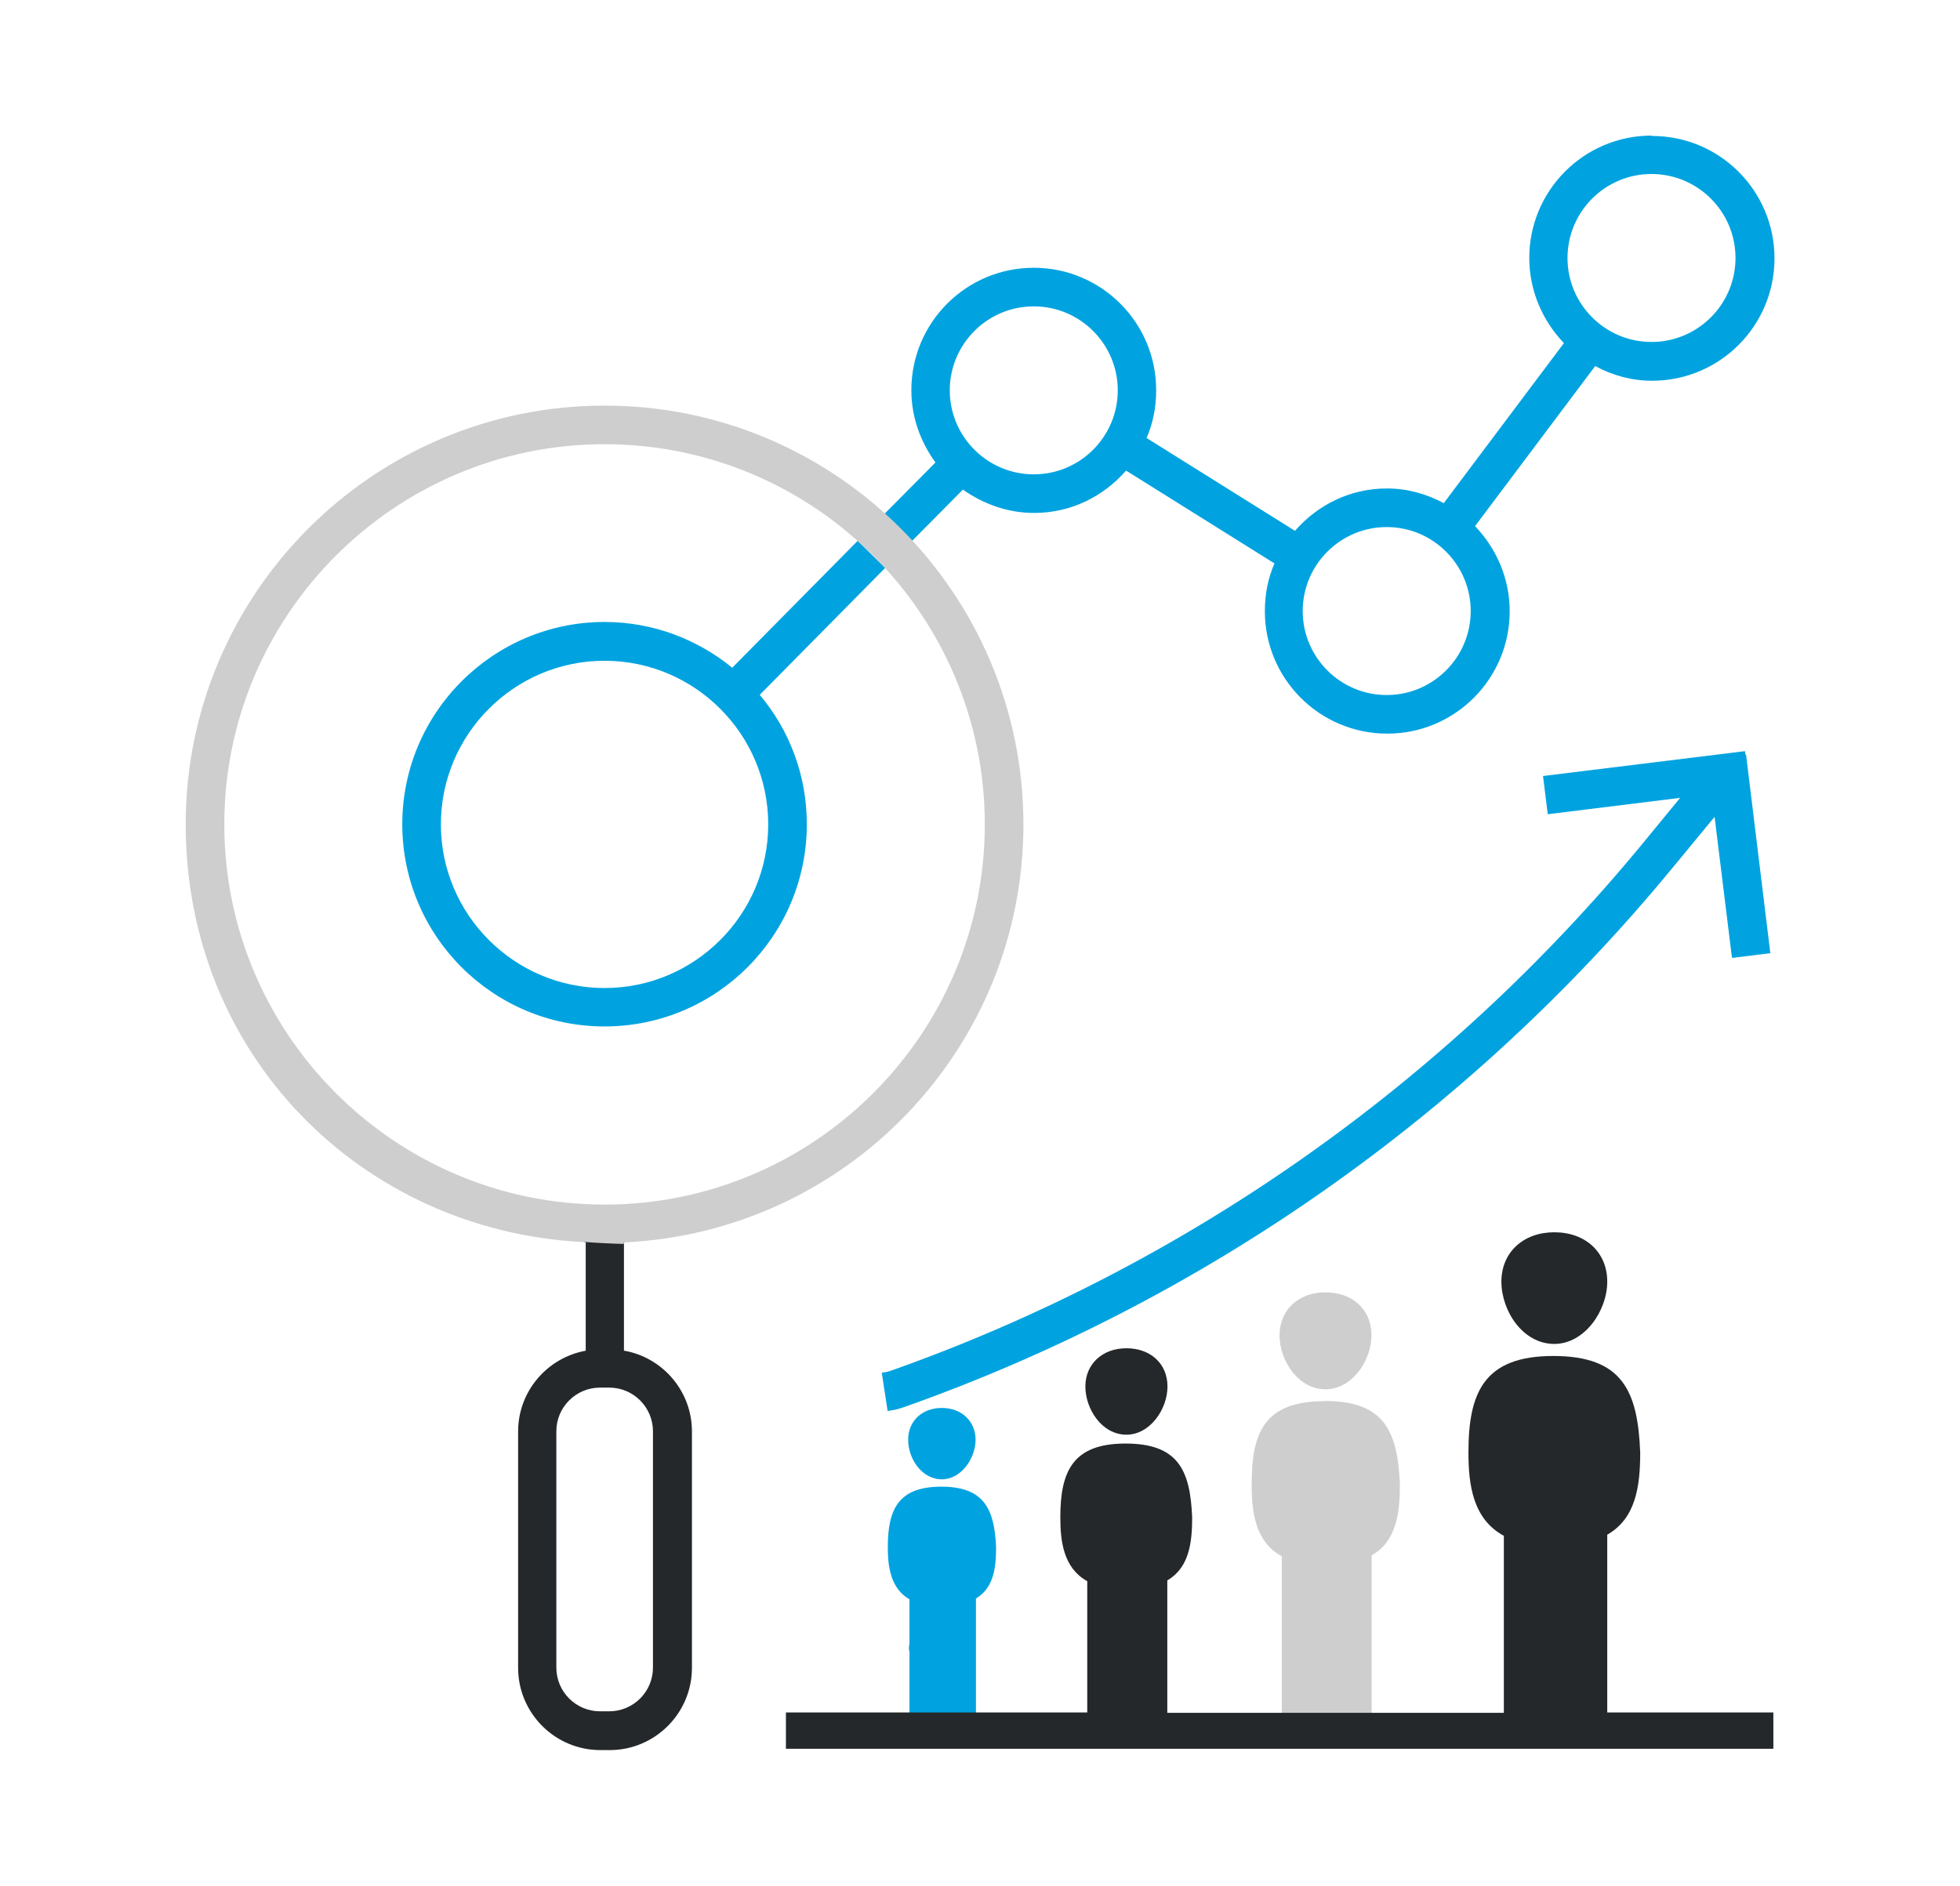 <?xml version="1.0" encoding="UTF-8"?><svg id="a" xmlns="http://www.w3.org/2000/svg" viewBox="0 0 104.07 100.15"><defs><style>.b{fill:#25282a;}.c{fill:#25282a;}.d{fill:#00a3e0;}.e{fill:#cecece;}</style></defs><path class="b" d="M33.13,71.74v-5.77s.04,0,.05,0c0-.06-.03-.12-.03-.18,0,0,0,0,0-.03,0-.06-.01-.11-.02-.17-.01-.1-.03-.2-.05-.3,0-.04-.02-.08-.03-.12-.63.04-1.27,0-1.91,0-.02.05-.04.11-.05.16,0,.02-.01.06-.02.11,0,.02,0,.05-.02.08-.01.12-.02.25-.02.37,0,.03-.01.05-.02.07.03,0,.06,0,.09,0v5.77c-2.04.37-3.59,2.15-3.59,4.29v12.55c0,2.41,1.96,4.37,4.37,4.37h.49c2.41,0,4.37-1.96,4.37-4.37v-12.55c0-2.15-1.56-3.93-3.59-4.29ZM34.67,88.56c0,1.28-1.04,2.32-2.32,2.32h-.49c-1.28,0-2.32-1.04-2.32-2.32v-12.55c0-1.28,1.04-2.32,2.32-2.32h.49c1.28,0,2.32,1.04,2.32,2.32v12.55Z"/><path class="d" d="M48.29,84.93v2.26c0,.12-.03.25-.03.37,0,.06.01.09.03.13v3.41h3.53v-6.21c.94-.56,1.07-1.63,1.07-2.72h0c-.09-1.99-.6-3.22-2.91-3.22s-2.84,1.24-2.84,3.22c0,1.04.15,2.19,1.16,2.77h-.01Z"/><path class="e" d="M70.34,74.41c-3.24,0-3.88,1.69-3.88,4.43,0,1.46.19,3.04,1.6,3.81v8.6h4.77v-8.65c1.32-.75,1.5-2.25,1.5-3.77h0c-.12-2.81-.81-4.43-3.99-4.43Z"/><path class="d" d="M92.68,40.07l-.03-.18-10.72,1.32.25,2.03,7.03-.87-1.97,2.4c-10.57,12.84-24.4,22.53-39.96,28.03-.09.03-.18.06-.28.07l-.18.03.31,2.03.18-.03c.24-.03.44-.09.65-.16,15.91-5.62,30.05-15.53,40.86-28.67l2.22-2.69.9,7.31.03.18,2.03-.25-1.29-10.55h-.01Z"/><path class="d" d="M87.7,7.2c-3.59,0-6.5,2.91-6.5,6.5,0,1.75.71,3.34,1.84,4.52l-6.38,8.5c-.91-.49-1.93-.78-3.02-.78-1.96,0-3.69.88-4.88,2.25l-7.88-4.93c.34-.78.51-1.63.51-2.54,0-3.59-2.91-6.5-6.5-6.5s-6.5,2.91-6.5,6.5c0,1.44.49,2.75,1.28,3.84l-3.5,3.53,1.46,1.44,3.5-3.53c1.07.76,2.37,1.24,3.78,1.24,1.96,0,3.69-.88,4.88-2.25l7.88,4.93c-.34.78-.51,1.63-.51,2.54,0,3.59,2.91,6.5,6.5,6.5s6.5-2.91,6.5-6.5c0-1.75-.71-3.34-1.84-4.52l6.38-8.5c.91.49,1.93.78,3.02.78,3.59,0,6.5-2.91,6.5-6.5s-2.91-6.5-6.5-6.5h-.01ZM92.15,13.7c0,2.46-2,4.46-4.46,4.46s-4.46-2-4.46-4.46,2-4.46,4.46-4.46,4.46,2,4.46,4.46ZM78.09,32.45c0,2.46-2,4.46-4.46,4.46s-4.46-2-4.46-4.46,2-4.46,4.46-4.46,4.46,2,4.46,4.46ZM59.35,20.73c0,2.46-2,4.46-4.46,4.46s-4.46-2-4.46-4.46,2-4.46,4.46-4.46,4.46,2,4.46,4.46Z"/><path class="d" d="M45.54,28.72l-6.66,6.74c-1.85-1.51-4.21-2.43-6.78-2.43-5.91,0-10.74,4.81-10.74,10.74s4.81,10.74,10.74,10.74,10.74-4.81,10.74-10.74c0-2.62-.94-5.02-2.5-6.87l6.66-6.74s-1.46-1.44-1.46-1.44ZM40.79,43.78c0,4.79-3.9,8.69-8.69,8.69s-8.69-3.9-8.69-8.69,3.9-8.69,8.69-8.69,8.69,3.9,8.69,8.69Z"/><path class="e" d="M54.34,43.78c0-12.27-9.97-22.24-22.24-22.24s-22.24,9.97-22.24,22.24,9.35,21.56,21.07,22.18c.03,0,.05-.01.07-.01.71.06,1.41.09,2.12.11v-.08c11.8-.54,21.22-10.27,21.22-22.19h-.01ZM32.1,63.97c-11.13,0-20.19-9.06-20.19-20.19s9.06-20.19,20.19-20.19,20.19,9.06,20.19,20.19-9.06,20.19-20.19,20.19Z"/><path class="d" d="M50.01,78.56c1.03,0,1.79-1.12,1.79-2.1s-.74-1.69-1.79-1.69-1.79.69-1.79,1.69.72,2.1,1.79,2.1Z"/><path class="c" d="M59.81,76.19c1.25,0,2.18-1.35,2.18-2.56s-.9-2.03-2.18-2.03-2.18.84-2.18,2.03.87,2.56,2.18,2.56Z"/><path class="e" d="M70.38,73.78c1.4,0,2.44-1.51,2.44-2.87s-1-2.28-2.44-2.28-2.44.94-2.44,2.28.99,2.87,2.44,2.87Z"/><path class="c" d="M82.53,71.37c1.6,0,2.81-1.75,2.81-3.31s-1.16-2.62-2.81-2.62-2.81,1.07-2.81,2.62,1.13,3.31,2.81,3.31Z"/><path class="c" d="M85.34,90.96v-9.46c1.53-.87,1.75-2.6,1.75-4.37h0c-.13-3.25-.93-5.12-4.62-5.12s-4.5,1.96-4.5,5.12c0,1.69.22,3.53,1.88,4.43v9.4h-17.87v-7.03c1.16-.68,1.32-2,1.32-3.34h0c-.1-2.49-.72-3.93-3.54-3.93s-3.46,1.5-3.46,3.93c0,1.29.18,2.69,1.43,3.38v6.97h-16v1.93h52.43v-1.93h-8.82Z"/></svg>